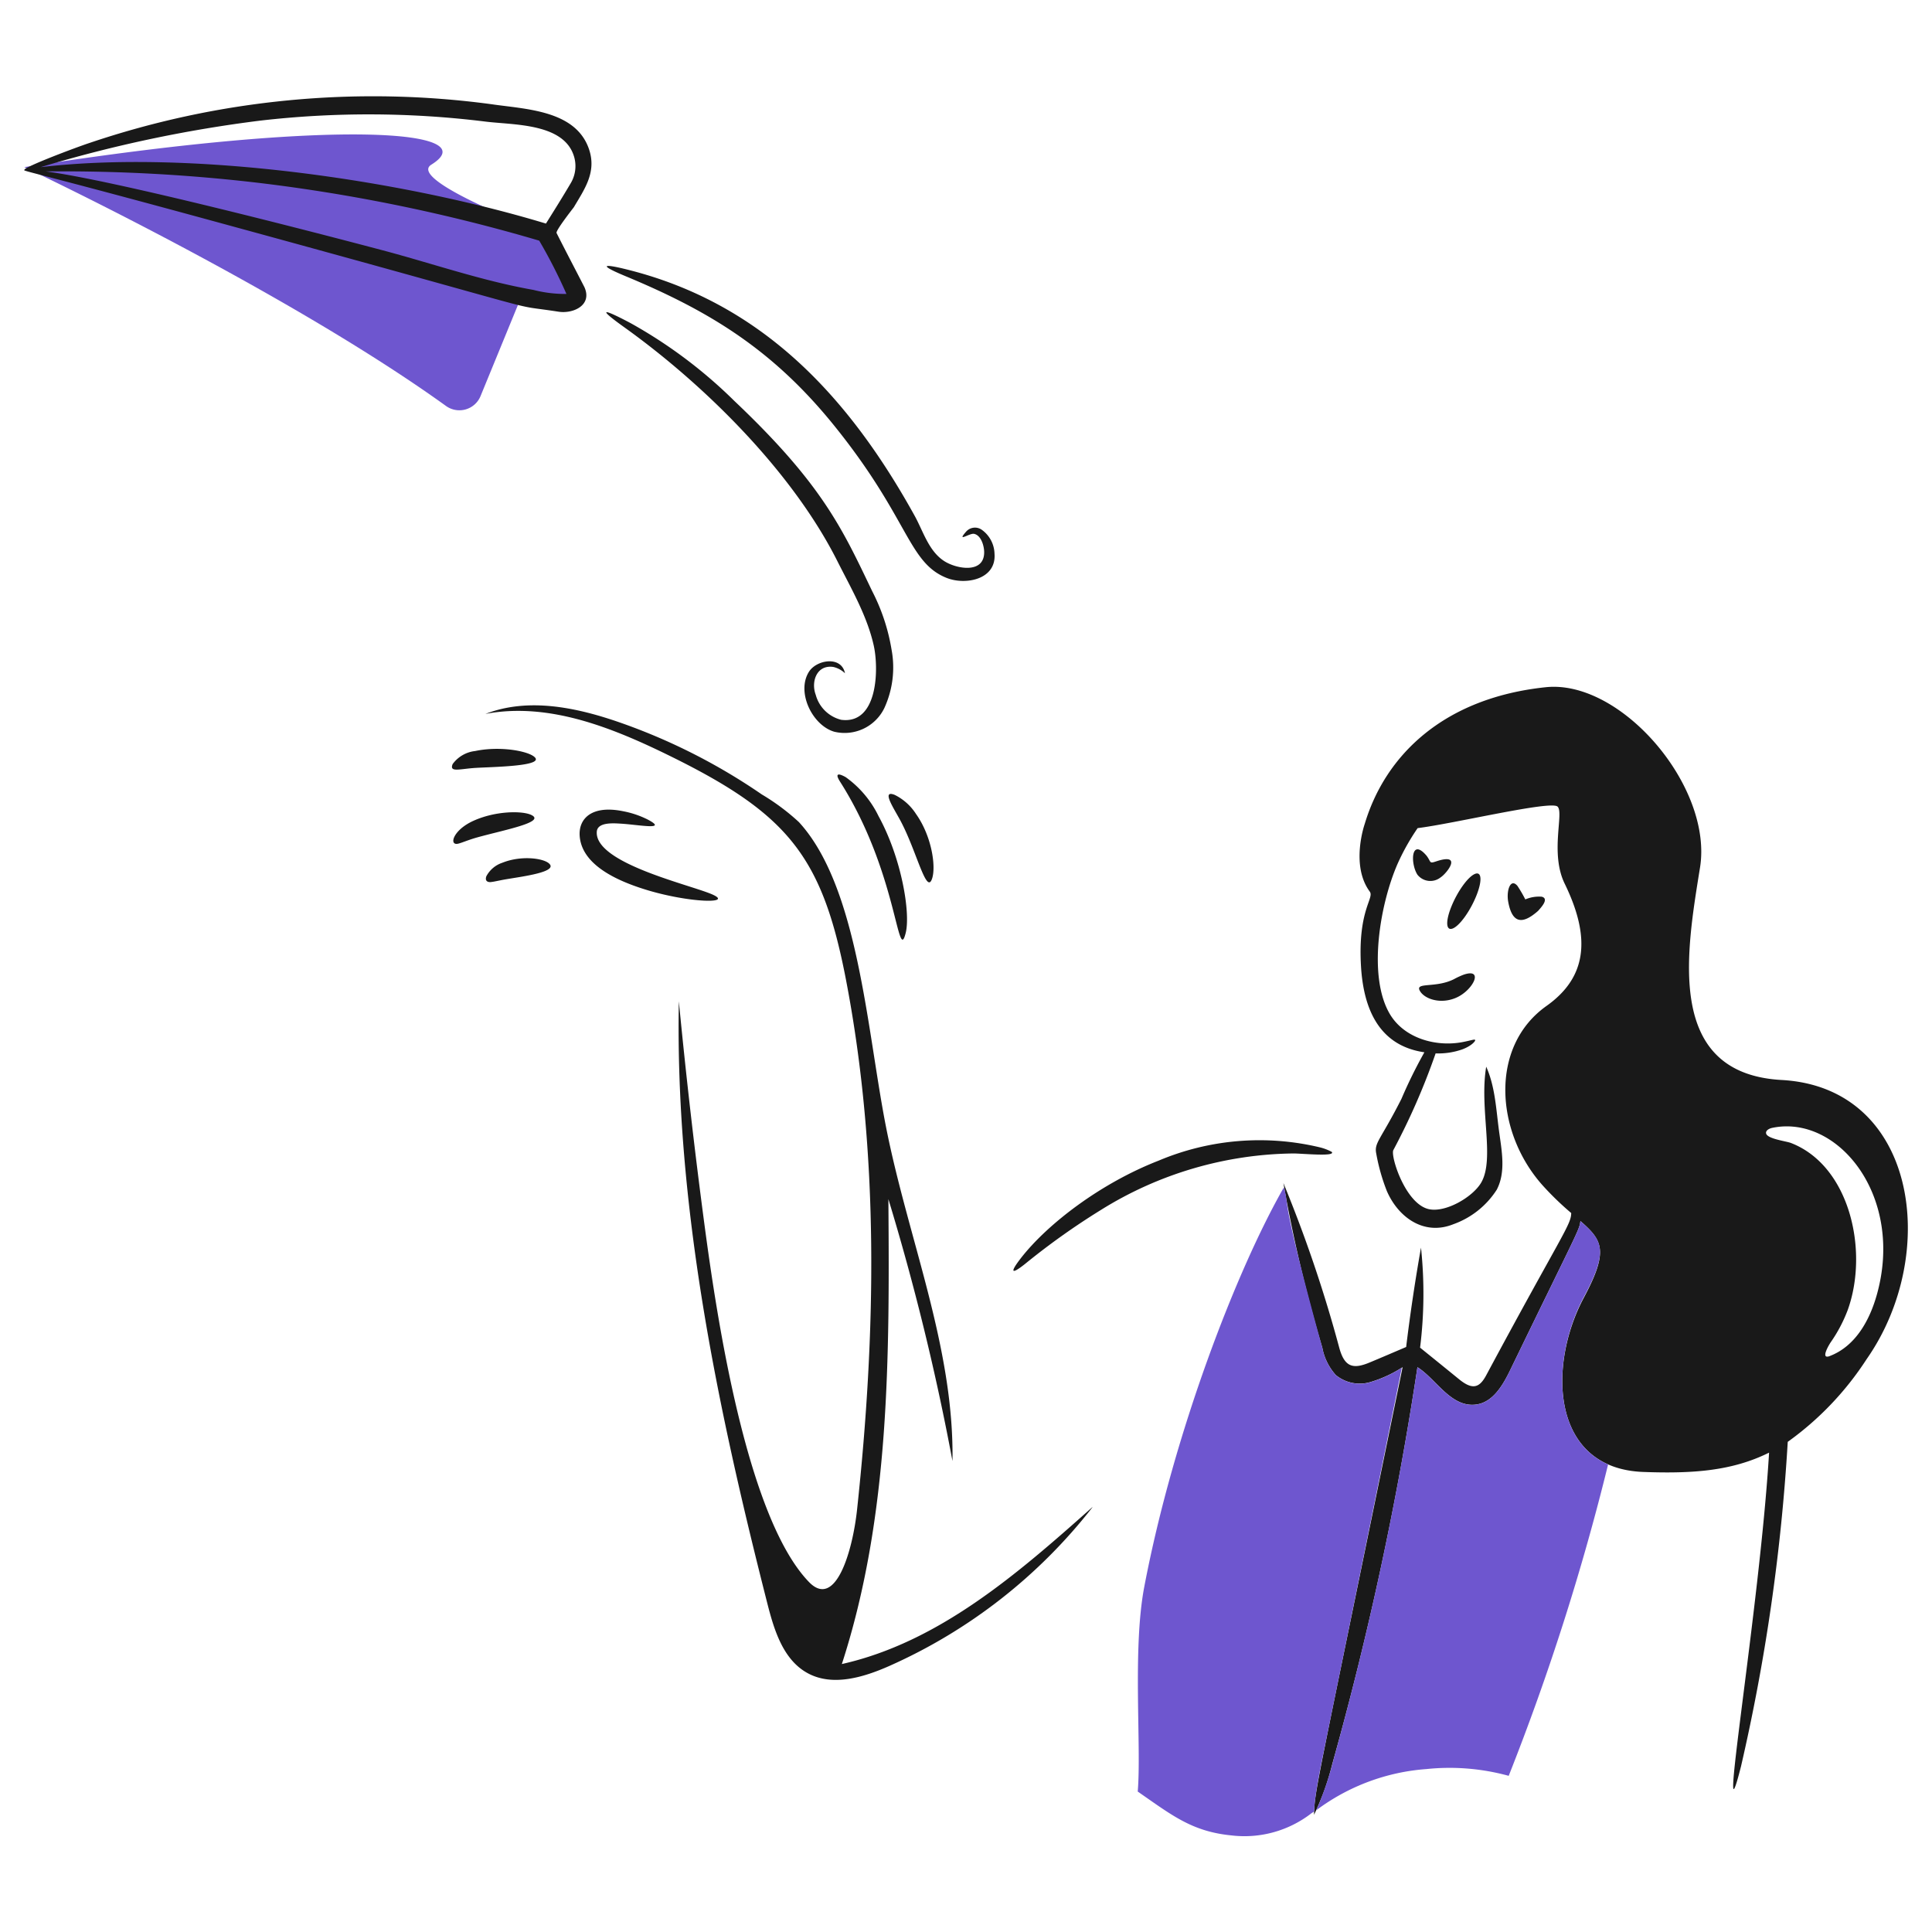 <svg xmlns="http://www.w3.org/2000/svg" width="400" height="400" viewBox="0 0 200 200"><path fill="#191919" d="M93.758 96.575c-.852 3.409-.85-6.321-6.8-15.664-.489-.768-.292-.95.582-.465a10.675 10.675 0 0 1 3.4 4.026c2.405 4.385 3.33 10.054 2.818 12.103ZM96.5 90.919c-.575 1.841-1.59-2.765-3.258-5.912-.712-1.342-2.043-3.276-.628-2.723a5.519 5.519 0 0 1 2.211 1.978c1.628 2.297 2.075 5.402 1.675 6.657Z"/><path fill="#6e56cf" d="M44.65 17.047c5.638-3.506-9.4-4.888-42.127.256 0 0 26.948 12.7 43.639 24.717A2.368 2.368 0 0 0 49.747 41l4.212-10.264 4.585.675a.971.971 0 0 0 1-1.4l-3.026-5.935c.001.024-14.496-5.396-11.868-7.029Z"/><path fill="#191919" d="M60.988 15.487c-1.357-4.094-6.562-4.174-10.124-4.7a91.642 91.642 0 0 0-41.638 4.025c-1.323.436-6.7 2.457-6.7 2.77-.2.14.372.063 20.924 5.679 36.426 9.953 28.158 8.05 34.376 9.007 1.49.229 3.514-.652 2.676-2.537-.954-1.862-1.936-3.721-2.886-5.609-.117-.232 1.583-2.4 1.792-2.677 1.097-1.861 2.359-3.607 1.58-5.958ZM39.622 25.914c-6.965-1.847-27.794-7.254-34.888-8.169a173.967 173.967 0 0 1 22.251 1.21 176.857 176.857 0 0 1 28.836 5.958 54.161 54.161 0 0 1 2.816 5.516 13.135 13.135 0 0 1-3.421-.419c-5.261-.923-10.426-2.725-15.594-4.096ZM59.1 18.932c-.9 1.532-1.769 2.909-2.584 4.212-15.3-4.628-36.924-7.65-52.3-5.841a137.509 137.509 0 0 1 22.739-4.818 98.161 98.161 0 0 1 23.228.093c2.911.378 8.27.121 9.263 3.7a3.444 3.444 0 0 1-.346 2.654ZM64.759 28.591c-2.834-1.178-2.48-1.369.488-.605 13.8 3.548 22.681 13.195 29.442 25.415.883 1.6 1.442 3.633 3.049 4.678 1.256.816 4.143 1.35 4.143-.908 0-.628-.3-1.755-1.048-1.908-.464-.095-1.84.936-.837-.21a1.224 1.224 0 0 1 1.606-.232 3.144 3.144 0 0 1 1.349 2.49c.213 2.7-3.027 3.285-4.957 2.514-4.015-1.605-3.859-6.115-11.614-15.734-6.353-7.88-12.918-11.883-21.621-15.5ZM64.619 33.874c-2.746-1.966-2.356-2.016.628-.442a49.5 49.5 0 0 1 10.776 8.076C85.164 50.163 87.225 54.8 90.29 61.2a20.412 20.412 0 0 1 2 6.028 10.072 10.072 0 0 1-.745 6.074 4.572 4.572 0 0 1-5.19 2.444c-2.281-.673-3.939-4.123-2.607-6.214.788-1.236 3.352-1.676 3.724.163a2.575 2.575 0 0 0-1.21-.652c-1.723-.251-2.328 1.536-1.816 2.886a3.637 3.637 0 0 0 2.63 2.584c3.838.508 3.9-5.328 3.375-7.681-.689-3.092-2.352-5.934-3.77-8.751-4.619-9.181-13.639-18.176-22.062-24.207ZM67.063 84.844c2.168 1.151-1.027.519-2.817.419-.7-.039-2.4-.186-2.467.838-.218 3.2 9.232 5.381 11.8 6.424 2.634 1.07-2.2.963-6.7-.419-2.871-.882-6.589-2.494-6.865-5.493-.17-1.835 1.206-3.314 4.515-2.63a9.668 9.668 0 0 1 2.534.861ZM55.193 78.258c1.59 1.053-4.008 1.12-5.935 1.233-1.678.1-2.767.508-2.4-.395a3.336 3.336 0 0 1 2.327-1.35c2.446-.515 5.152-.055 6.008.512ZM54.983 84.356c1.6.742-2.828 1.565-5.562 2.327-.93.259-1.557.546-1.978.652-.989.247-.6-1.372 1.536-2.351 2.289-1.051 5.059-1.066 6.004-.628ZM56.775 89.336c1.213.925-2.809 1.41-4.468 1.7-.72.126-1.21.256-1.56.28-.349 0-.548-.183-.4-.606A2.914 2.914 0 0 1 52 89.313c1.892-.762 4.1-.491 4.775.023ZM136.652 118.778a5.211 5.211 0 0 1 1.211.466c.429.513-3 .167-3.957.162a38.431 38.431 0 0 0-19.969 5.866 73.871 73.871 0 0 0-7.844 5.585c-1.453 1.151-1.549.852-.4-.628 2.755-3.534 8.236-7.737 14.244-10.078a26.858 26.858 0 0 1 16.715-1.373ZM150.407 96.109c-.721.3-.791-.7-.162-2.258s1.694-3.058 2.42-3.374.791.7.163 2.257-1.699 3.072-2.421 3.375ZM159.6 92.827a3.6 3.6 0 0 0-1.7.28 13.961 13.961 0 0 0-.815-1.4c-.721-.852-1.168.492-.954 1.653.419 2.269 1.485 2.355 3.095.931.258-.3 1.189-1.253.374-1.464ZM148.662 89.173c-.739.247-.491.068-.978-.582-1.624-1.919-1.7.783-.954 1.955a1.7 1.7 0 0 0 2.374.3c.71-.455 2.349-2.603-.442-1.673ZM146.963 102.533c-.447-.873 1.667-.229 3.538-1.164a8.336 8.336 0 0 1 1-.465c2.149-.742 1.015 1.6-.744 2.373-1.638.723-3.344.134-3.794-.744Z"/><path fill="#191919" d="M113.006 156.087c-7.681 6.842-15.827 13.918-25.858 16.175 5-15.407 4.934-31.932 4.818-48.131a252.933 252.933 0 0 1 6.634 27.115c.186-11.8-4.614-23.041-6.889-34.632C89.719 106.467 88.856 91.8 82.7 85.1a22.864 22.864 0 0 0-3.84-2.862 61.927 61.927 0 0 0-14.9-7.518c-4.42-1.517-9.333-2.514-13.708-.815 6.61-1.256 13.264 1.47 19.294 4.446 12.118 5.98 15.6 10.42 18.037 23.111 3.455 18.012 3.1 36.562 1.141 54.811-.466 4.328-2.229 10.345-4.981 7.494-6.481-6.714-9.565-27.615-10.8-36.866q-1.543-11.589-2.669-23.251c-.395 21.086 3.966 41.938 9.171 62.375.7 2.746 1.633 5.787 4.142 7.168 2.565 1.412 5.751.47 8.449-.721a54.971 54.971 0 0 0 21.086-16.479c-.046.047-.093.07-.116.094ZM184.434 111.8c-12.126-.669-9.849-13.267-8.448-21.994 1.345-8.38-8.17-19.484-15.966-18.666-10.614 1.113-16.618 7.075-18.736 14.127 0 0-1.516 4.279.512 7.029.5.679-1.243 1.887-.908 7.7.266 4.611 1.975 8.27 6.564 8.937a49.448 49.448 0 0 0-2.374 4.818c-2.154 4.257-2.849 4.538-2.607 5.679a20.151 20.151 0 0 0 1.094 3.863c1.189 2.746 3.86 4.648 6.866 3.445a8.872 8.872 0 0 0 4.515-3.584c.956-1.838.51-4.027.233-6.075-.305-2.257-.4-4.585-1.327-6.656-.733 4.36.918 9.5-.512 11.986-.875 1.522-3.756 3.19-5.493 2.746-2.394-.611-3.926-5.5-3.607-6.1a69.86 69.86 0 0 0 4.375-10.008 7.547 7.547 0 0 0 2.77-.418c.986-.376 1.35-.862 1.327-.955-.024-.139-.421.037-1.35.21-2.729.507-5.981-.4-7.471-2.886-2.344-3.918-1.033-11.462.814-15.64a23.267 23.267 0 0 1 2.048-3.631c3.771-.466 13.736-2.868 14.477-2.235.7.6-.8 4.821.745 7.983 2.782 5.708 2.241 9.739-1.885 12.662-5.9 4.18-5.319 13.046-.419 18.549a30.682 30.682 0 0 0 2.979 2.886c0 1.217-.985 2.235-8.8 16.8-.687 1.281-1.4 1.551-2.793.419q-2.02-1.645-4.05-3.282a45.368 45.368 0 0 0 .094-10.357 190.53 190.53 0 0 0-1.536 10.288c-1.257.535-2.511 1.077-3.771 1.6-1.728.726-2.616.492-3.165-1.559a139.452 139.452 0 0 0-5.772-17.013 150.848 150.848 0 0 0 4.026 17.036 5.85 5.85 0 0 0 1.4 2.84 3.9 3.9 0 0 0 3.514.745 12.815 12.815 0 0 0 3.4-1.56c-9.138 44.613-9.073 43.65-9.17 46.339a27.1 27.1 0 0 0 1.885-5.237 339.628 339.628 0 0 0 8.821-41.1c1.928 1.2 3.471 4.209 6.075 3.864 1.745-.232 2.77-2 3.537-3.584 7.113-14.668 7.119-14.4 7.262-15.408 2.281 2 2.958 3.05.349 7.937-3.767 7.054-3.4 17.688 6.168 18.037 5.1.186 9.17-.093 13.01-2-.96 16.082-5.55 42.907-2.909 32.491a202.106 202.106 0 0 0 4.841-33.608 31.734 31.734 0 0 0 8.169-8.565c7.607-10.869 5.257-28.124-8.801-28.895Zm4.981 28.58c-1 .381-.094-1.14.093-1.419a15.23 15.23 0 0 0 1.769-3.352c2.2-6.121.216-14.941-5.888-17.292-.489-.188-2.426-.418-2.561-.978-.072-.3.3-.514.629-.582 6.807-1.424 13.754 7.106 10.8 17.386-.767 2.657-2.242 5.242-4.842 6.233Z"/><path fill="#6e56cf" d="M163.953 134.279c2.65-4.945 1.88-5.911-.349-7.867-.143 1-.149.74-7.262 15.408-.767 1.582-1.792 3.352-3.537 3.584-2.6.345-4.147-2.664-6.075-3.864a341.747 341.747 0 0 1-8.667 40.555 33.234 33.234 0 0 1-1.8 5.3 21.641 21.641 0 0 1 11.4-4.262 23.131 23.131 0 0 1 8.518.7A248.746 248.746 0 0 0 166.47 151.6c-6.03-2.668-5.658-11.462-2.517-17.321ZM145.115 141.586a12.487 12.487 0 0 1-3.315 1.514 3.9 3.9 0 0 1-3.514-.745 5.854 5.854 0 0 1-1.4-2.84c-4.456-16.214-3.361-14.425-3.98-16.594-4.841 8.448-11.4 25.323-14.453 41.358-1.232 6.471-.279 16.5-.675 21.18.047.046.116.069.163.116 3.421 2.374 5.493 4.022 9.5 4.422a11.323 11.323 0 0 0 8.309-2.281c.641-.481-.2.839 1.14-5.7 2.758-13.493 5.51-26.939 8.225-40.43Z"/></svg>
